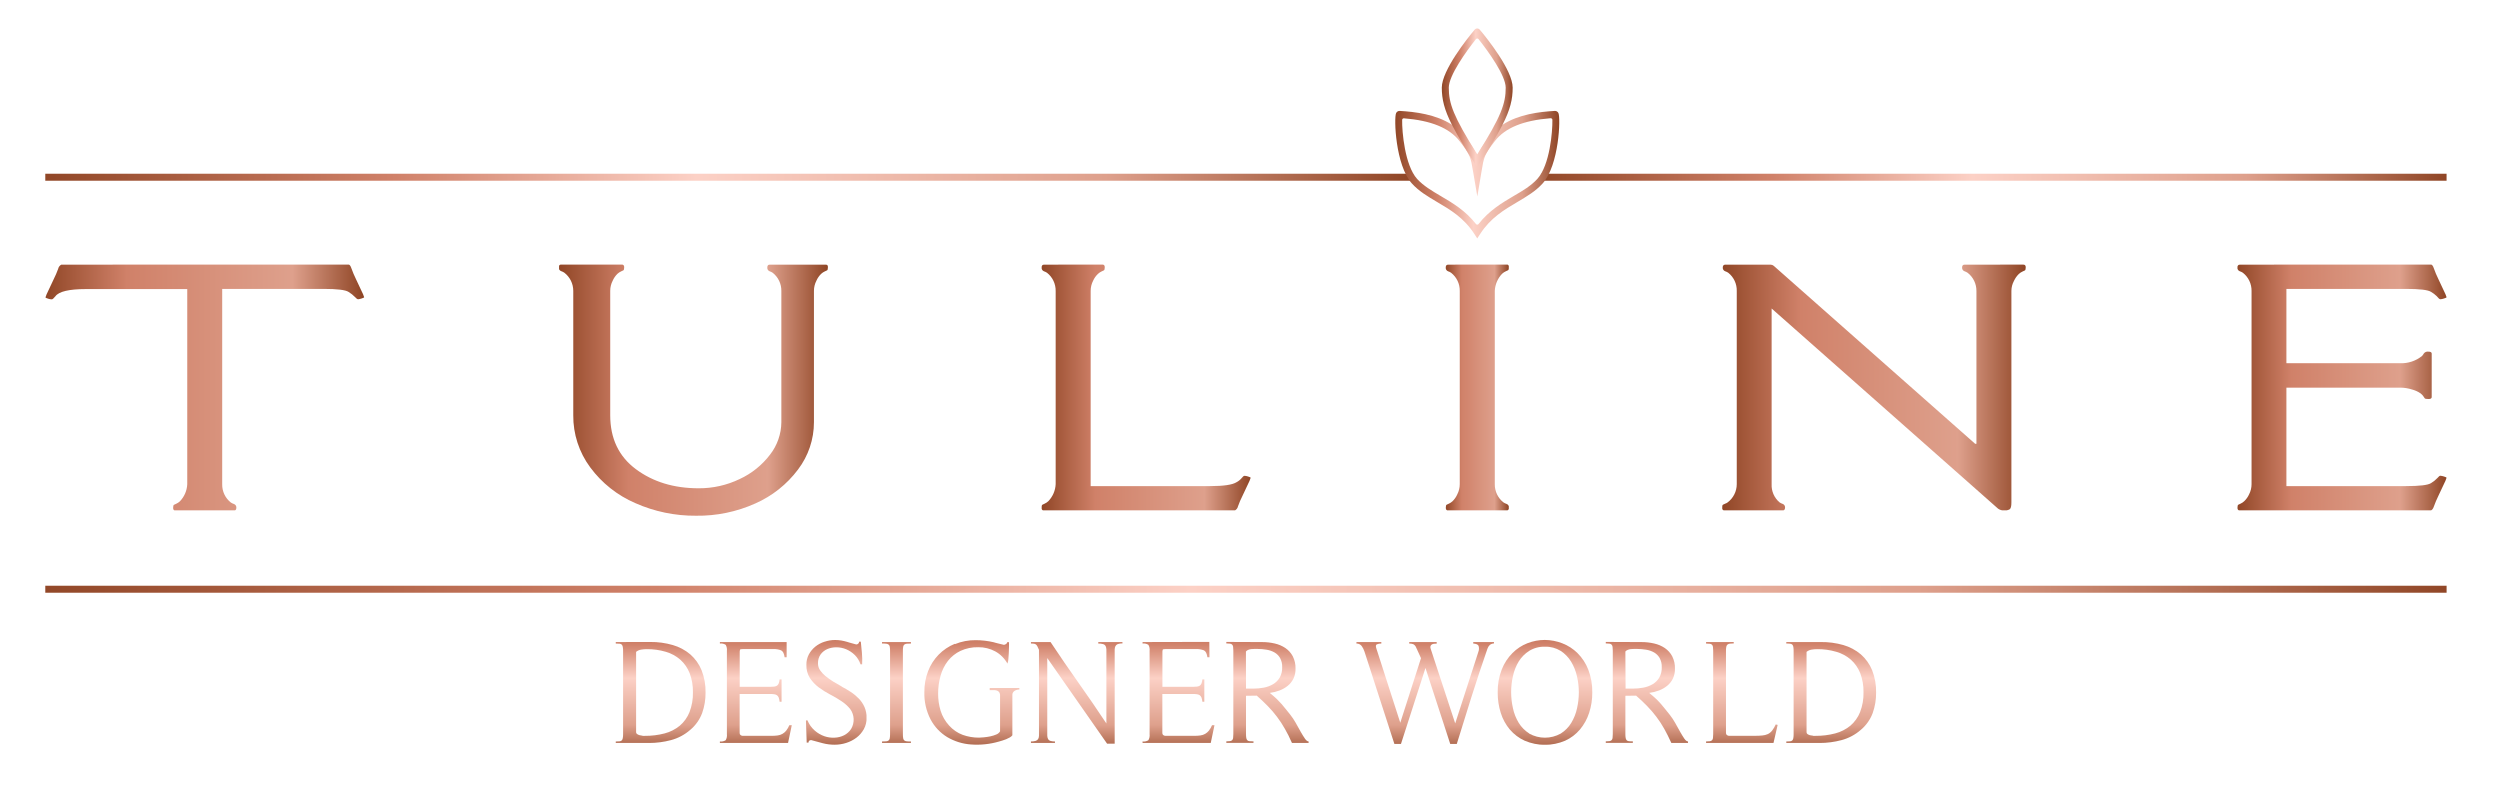 <svg id="Layer_1" data-name="Layer 1" xmlns="http://www.w3.org/2000/svg" xmlns:xlink="http://www.w3.org/1999/xlink" viewBox="0 0 1020.16 320.79"><defs><style>.cls-1{fill:none;}.cls-2{clip-path:url(#clip-path);}.cls-3{fill:url(#linear-gradient);}.cls-4{clip-path:url(#clip-path-2);}.cls-5{fill:url(#linear-gradient-2);}.cls-6{clip-path:url(#clip-path-3);}.cls-7{fill:url(#linear-gradient-3);}.cls-8{clip-path:url(#clip-path-4);}.cls-9{fill:url(#linear-gradient-4);}.cls-10{clip-path:url(#clip-path-5);}.cls-11{fill:url(#linear-gradient-5);}.cls-12{clip-path:url(#clip-path-6);}.cls-13{fill:url(#linear-gradient-6);}.cls-14{clip-path:url(#clip-path-7);}.cls-15{fill:url(#linear-gradient-7);}.cls-16{clip-path:url(#clip-path-8);}.cls-17{fill:url(#linear-gradient-8);}.cls-18{clip-path:url(#clip-path-9);}.cls-19{fill:url(#linear-gradient-9);}.cls-20{clip-path:url(#clip-path-10);}.cls-21{fill:url(#linear-gradient-10);}.cls-22{clip-path:url(#clip-path-11);}.cls-23{fill:url(#linear-gradient-11);}.cls-24{clip-path:url(#clip-path-12);}.cls-25{fill:url(#linear-gradient-12);}.cls-26{clip-path:url(#clip-path-13);}.cls-27{fill:url(#linear-gradient-13);}.cls-28{clip-path:url(#clip-path-14);}.cls-29{fill:url(#linear-gradient-14);}.cls-30{clip-path:url(#clip-path-15);}.cls-31{fill:url(#linear-gradient-15);}.cls-32{clip-path:url(#clip-path-16);}.cls-33{fill:url(#linear-gradient-16);}.cls-34{clip-path:url(#clip-path-17);}.cls-35{fill:url(#linear-gradient-17);}.cls-36{clip-path:url(#clip-path-18);}.cls-37{fill:url(#linear-gradient-18);}.cls-38{clip-path:url(#clip-path-19);}.cls-39{fill:url(#linear-gradient-19);}.cls-40{clip-path:url(#clip-path-20);}.cls-41{fill:url(#linear-gradient-20);}.cls-42{clip-path:url(#clip-path-21);}.cls-43{fill:url(#linear-gradient-21);}.cls-44{clip-path:url(#clip-path-22);}.cls-45{fill:url(#linear-gradient-22);}.cls-46{clip-path:url(#clip-path-23);}.cls-47{fill:url(#linear-gradient-23);}.cls-48{clip-path:url(#clip-path-24);}.cls-49{fill:url(#linear-gradient-24);}</style><clipPath id="clip-path"><path class="cls-1" d="M25,108a2.55,2.55,0,0,0-1.28,1.75,37.89,37.89,0,0,1-1.81,4.19l-2.35,5a15.39,15.39,0,0,0-1,2.39c0,.16.36.35,1.07.55a5,5,0,0,0,1.51.28q.44,0,1.47-1.26,2.13-2.94,12.49-2.94H76.41v79.66a10.72,10.72,0,0,1-3,6.95,5.56,5.56,0,0,1-1.51,1,4.73,4.73,0,0,0-.92.43c-.22.14-.33.57-.33,1.28s.32,1.07,1,1.07H95.45c.63,0,1-.38,1-1.16a1.49,1.49,0,0,0-1-1.53,5.19,5.19,0,0,1-1.26-.61,9.24,9.24,0,0,1-3.52-7.41V117.89h41.38q8.31,0,10.18,1.23a13.26,13.26,0,0,1,2.65,2.11c.51.59.94.89,1.29.89a6.79,6.79,0,0,0,1.36-.31c.71-.2,1.06-.39,1.06-.55a14.3,14.3,0,0,0-1-2.39l-2.35-5a41.7,41.7,0,0,1-1.84-4.37c-.34-1.05-.76-1.57-1.25-1.57Z"/></clipPath><linearGradient id="linear-gradient" x1="-31.33" y1="689.75" x2="-30.33" y2="689.75" gradientTransform="matrix(130.11, 0, 0, -130.11, 4094.33, 89899.3)" gradientUnits="userSpaceOnUse"><stop offset="0" stop-color="#904626"/><stop offset="0.26" stop-color="#d08169"/><stop offset="0.78" stop-color="#dea08c"/><stop offset="1" stop-color="#904626"/></linearGradient><clipPath id="clip-path-2"><path class="cls-1" d="M314.06,108c-.64,0-.95.39-.95,1.17a1.47,1.47,0,0,0,.95,1.53,4.88,4.88,0,0,1,1.25.61,9.25,9.25,0,0,1,3.53,7.41v53.57a21.83,21.83,0,0,1-4.59,13.2,32.83,32.83,0,0,1-12.43,10,38.07,38.07,0,0,1-16.72,3.76q-15.15,0-25.62-7.8t-10.47-22V118.69a9,9,0,0,1,1-4.13,8.93,8.93,0,0,1,1.94-2.82,5.71,5.71,0,0,1,1.51-1,4.73,4.73,0,0,0,.92-.43c.22-.14.33-.57.33-1.28s-.32-1.08-1-1.08h-24.7q-1,0-1,1.17a1.48,1.48,0,0,0,1,1.53,5.27,5.27,0,0,1,1.25.61,9.32,9.32,0,0,1,3.67,7.41v50.76a35.19,35.19,0,0,0,6.91,21.27,45,45,0,0,0,18.42,14.61,59.92,59.92,0,0,0,24.77,5.14,57.12,57.12,0,0,0,24.18-5,43.93,43.93,0,0,0,17.42-13.84,31.87,31.87,0,0,0,6.51-19.35V118.69a9,9,0,0,1,1-4.13,8.76,8.76,0,0,1,1.95-2.82,5.54,5.54,0,0,1,1.5-1,4.73,4.73,0,0,0,.92-.43c.22-.14.33-.57.33-1.28S337.63,108,337,108Z"/></clipPath><linearGradient id="linear-gradient-2" x1="-31.33" y1="689.73" x2="-30.33" y2="689.73" gradientTransform="matrix(109.82, 0, 0, -109.82, 3668.46, 75906.36)" xlink:href="#linear-gradient"/><clipPath id="clip-path-3"><path class="cls-1" d="M426,108c-.64,0-.95.39-.95,1.17a1.47,1.47,0,0,0,.95,1.53,5.06,5.06,0,0,1,1.25.61,9.25,9.25,0,0,1,3.53,7.41v78.86a10.72,10.72,0,0,1-3,6.95,5.41,5.41,0,0,1-1.51,1,4.6,4.6,0,0,0-.91.43c-.22.14-.33.57-.33,1.28s.31,1.07.95,1.07h77.92a2.54,2.54,0,0,0,1.29-1.74,35.57,35.57,0,0,1,1.8-4.19l2.35-5a15.39,15.39,0,0,0,1-2.39c0-.16-.36-.35-1.07-.55a4.93,4.93,0,0,0-1.47-.28c-.27,0-.65.34-1.14.95a6.79,6.79,0,0,1-2.06,1.65q-2.49,1.6-10.8,1.6H445.06V118.69a9,9,0,0,1,1-4.13,8.76,8.76,0,0,1,2-2.82,5.54,5.54,0,0,1,1.5-1,4.46,4.46,0,0,0,.92-.43c.22-.14.33-.57.33-1.28s-.32-1.08-1-1.08Z"/></clipPath><linearGradient id="linear-gradient-3" x1="-31.33" y1="689.71" x2="-30.33" y2="689.71" gradientTransform="matrix(85.34, 0, 0, -85.34, 3098.57, 59019.84)" xlink:href="#linear-gradient"/><clipPath id="clip-path-4"><path class="cls-1" d="M590.9,108c-.63,0-.95.39-.95,1.17a1.49,1.49,0,0,0,.95,1.53,4.88,4.88,0,0,1,1.25.61,9.22,9.22,0,0,1,3.53,7.41v78.86a9,9,0,0,1-1,4.13,8.93,8.93,0,0,1-1.94,2.82,5.71,5.71,0,0,1-1.51,1,4.73,4.73,0,0,0-.92.43c-.22.14-.33.57-.33,1.28s.32,1.07.95,1.07h23.82c.64,0,1-.38,1-1.16a1.48,1.48,0,0,0-1-1.53,5.06,5.06,0,0,1-1.25-.61,9.25,9.25,0,0,1-3.53-7.41V118.69a10.72,10.72,0,0,1,3-7,5.41,5.41,0,0,1,1.51-1,4.73,4.73,0,0,0,.92-.43c.22-.14.33-.57.33-1.28s-.32-1.08-1-1.08Z"/></clipPath><linearGradient id="linear-gradient-4" x1="-31.33" y1="689.48" x2="-30.33" y2="689.48" gradientTransform="matrix(25.73, 0, 0, -25.73, 1395.91, 17896.79)" xlink:href="#linear-gradient"/><clipPath id="clip-path-5"><path class="cls-1" d="M801.66,108q-1,0-1,1.17a1.48,1.48,0,0,0,1,1.53,5.27,5.27,0,0,1,1.25.61,9.28,9.28,0,0,1,3.6,7.41v62.39H806l-82.18-72.62a2,2,0,0,0-1.25-.49H704c-.63,0-1,.39-1,1.17a1.49,1.49,0,0,0,1,1.53,4.88,4.88,0,0,1,1.25.61,9.19,9.19,0,0,1,3.46,7.41v78.86A9.33,9.33,0,0,1,705,205a3.14,3.14,0,0,1-1,.52,4.46,4.46,0,0,0-.92.43c-.22.14-.33.57-.33,1.28s.32,1.07,1,1.07h23.67c.64,0,1-.38,1-1.16a1.48,1.48,0,0,0-1-1.53,5.27,5.27,0,0,1-1.25-.61,9.15,9.15,0,0,1-3.23-7.41v-71.7l92.4,81.68a4,4,0,0,0,2.5.73,4.05,4.05,0,0,0,2.24-.48c.47-.33.7-1.25.7-2.76V118.69a8.67,8.67,0,0,1,1.06-4.1,9.39,9.39,0,0,1,2-2.82,5.69,5.69,0,0,1,1.54-1,4.73,4.73,0,0,0,.92-.43c.22-.14.33-.57.33-1.28s-.32-1.08-1-1.08Z"/></clipPath><linearGradient id="linear-gradient-5" x1="-31.33" y1="689.74" x2="-30.33" y2="689.74" gradientTransform="matrix(123.86, 0, 0, -123.86, 4582.96, 85590.73)" xlink:href="#linear-gradient"/><clipPath id="clip-path-6"><path class="cls-1" d="M914,108c-.63,0-1,.39-1,1.17a1.49,1.49,0,0,0,1,1.53,4.88,4.88,0,0,1,1.25.61,9.25,9.25,0,0,1,3.53,7.41v78.86a9,9,0,0,1-1,4.13,8.92,8.92,0,0,1-2,2.82,5.54,5.54,0,0,1-1.5,1,4.46,4.46,0,0,0-.92.43c-.22.14-.33.57-.33,1.28s.32,1.07,1,1.07H991.9q.81-.24,1.29-1.68a42.9,42.9,0,0,1,1.8-4.25l2.35-5a14.3,14.3,0,0,0,1-2.39c0-.16-.36-.35-1.07-.55a6.22,6.22,0,0,0-1.47-.31c-.27,0-.66.31-1.17.92a12,12,0,0,1-2.65,2.11q-1.87,1.2-10.18,1.2H933V158.18h46.39a16.13,16.13,0,0,1,5,.8,11,11,0,0,1,3.38,1.56,5,5,0,0,1,1.17,1.25,4.08,4.08,0,0,0,.52.77c.17.18.68.27,1.54.27s1.29-.26,1.29-.79V144.28c0-.53-.47-.79-1.4-.79a1.93,1.93,0,0,0-1.84.79,4,4,0,0,1-.73,1,13.42,13.42,0,0,1-8.89,2.94H933V117.89h48.81q8.31,0,10.18,1.2a11.69,11.69,0,0,1,2.35,1.77,8.1,8.1,0,0,0,.85.92,1,1,0,0,0,.7.34,6.38,6.38,0,0,0,1.39-.31c.71-.2,1.07-.39,1.07-.55a14.3,14.3,0,0,0-1-2.39l-2.35-5a41.7,41.7,0,0,1-1.84-4.37c-.34-1.05-.76-1.57-1.25-1.57Z"/></clipPath><linearGradient id="linear-gradient-6" x1="-31.33" y1="689.71" x2="-30.33" y2="689.71" gradientTransform="matrix(85.34, 0, 0, -85.34, 3586.53, 59019.84)" xlink:href="#linear-gradient"/><clipPath id="clip-path-7"><rect class="cls-1" x="18.48" y="239.03" width="979.89" height="2.85"/></clipPath><linearGradient id="linear-gradient-7" x1="-31.33" y1="689.8" x2="-30.33" y2="689.8" gradientTransform="matrix(979.89, 0, 0, -979.89, 30715.15, 676169.94)" gradientUnits="userSpaceOnUse"><stop offset="0" stop-color="#904626"/><stop offset="0.26" stop-color="#d08169"/><stop offset="0.48" stop-color="#fcd1c6"/><stop offset="0.78" stop-color="#dea08c"/><stop offset="1" stop-color="#904626"/></linearGradient><clipPath id="clip-path-8"><rect class="cls-1" x="628.89" y="70.9" width="369.47" height="2.85"/></clipPath><linearGradient id="linear-gradient-8" x1="-31.33" y1="689.79" x2="-30.33" y2="689.79" gradientTransform="matrix(369.47, 0, 0, -369.47, 12203.23, 254929.75)" xlink:href="#linear-gradient-7"/><clipPath id="clip-path-9"><rect class="cls-1" x="18.48" y="70.9" width="556.99" height="2.85"/></clipPath><linearGradient id="linear-gradient-9" x1="-31.33" y1="689.8" x2="-30.33" y2="689.8" gradientTransform="matrix(556.99, 0, 0, -556.99, 17467.23, 384283.71)" xlink:href="#linear-gradient-7"/><clipPath id="clip-path-10"><path class="cls-1" d="M604.56,69.93c.94-5.79,1.12-6.83,5.5-12.44,4.17-5.34,11.59-8.37,22.66-9.25a.69.69,0,0,1,.75.65c.09,4.82-1.05,18.46-6.1,24.07-2.58,2.85-6,4.89-9.67,7-4.73,2.79-10,5.91-14.36,11.45a.66.66,0,0,1-1.06,0C598,85.9,592.65,82.78,587.93,80c-3.64-2.14-7.09-4.18-9.67-7-5-5.61-6.18-19.25-6.09-24.07a.66.66,0,0,1,.73-.65c11.06.88,18.49,3.91,22.66,9.25,4.44,5.68,4.62,6.73,5.58,12.63l1.7,10Zm29.91-24.67c-6.35.36-14.76,1.38-21.31,5.63a21.55,21.55,0,0,0-5.35,4.85c-3,3.85-4.25,5.92-5,8.38-.77-2.45-2-4.54-5-8.38a21.55,21.55,0,0,0-5.35-4.85c-6.54-4.25-15-5.27-21.29-5.63a1.53,1.53,0,0,0-1.47.9c-.94,1.93-.29,21.24,6.44,28.71,2.88,3.18,6.5,5.31,10.33,7.58,5.37,3.15,10.91,6.43,15.15,13l1.19,1.84,1.2-1.84c4.23-6.56,9.78-9.84,15.14-13,3.83-2.27,7.46-4.4,10.34-7.59,6.72-7.46,7.39-26.77,6.45-28.7a1.53,1.53,0,0,0-1.37-.9h-.1"/></clipPath><linearGradient id="linear-gradient-10" x1="-31.33" y1="689.68" x2="-30.33" y2="689.68" gradientTransform="matrix(66.92, 0, 0, -66.92, 2665.69, 46223.73)" xlink:href="#linear-gradient-7"/><clipPath id="clip-path-11"><path class="cls-1" d="M591.2,35.77c0-4.94,7.12-14.83,11.08-19.8a.68.68,0,0,1,1.06,0c4,5,11.07,14.86,11.08,19.8,0,6.4-1.76,11.64-11.61,27.21C593,47.41,591.19,42.18,591.2,35.77M601.78,12.1l-.68.81c-2.05,2.47-12.73,15.72-12.75,22.85,0,4.74,1,8.92,4.11,15.13a175.92,175.92,0,0,0,9.16,15.52l1.19,1.88L604,66.41a177.35,177.35,0,0,0,9.14-15.52c3.14-6.21,4.13-10.39,4.12-15.13,0-7.13-10.71-20.38-12.76-22.85l-.68-.81a1.35,1.35,0,0,0-2.06,0"/></clipPath><linearGradient id="linear-gradient-11" x1="-31.33" y1="689.52" x2="-30.33" y2="689.52" gradientTransform="matrix(28.93, 0, 0, -28.93, 1494.62, 19987.58)" xlink:href="#linear-gradient-7"/><clipPath id="clip-path-12"><path class="cls-1" d="M262.16,300.21A6.34,6.34,0,0,1,261,300a3,3,0,0,1-1-.45,1,1,0,0,1-.43-.85V266a4.27,4.27,0,0,1,2.06-.91,13.49,13.49,0,0,1,2.25-.19,26.7,26.7,0,0,1,7.8,1.07,15.52,15.52,0,0,1,5.95,3.24,14.49,14.49,0,0,1,3.79,5.49,20.72,20.72,0,0,1,1.34,7.79,21.09,21.09,0,0,1-1.4,8.1,14.1,14.1,0,0,1-3.94,5.52,16.07,16.07,0,0,1-6.19,3.16,30.77,30.77,0,0,1-8.08,1l-.91,0M251.27,262v.61q.91,0,1.53.06a1.44,1.44,0,0,1,.91.37,1.72,1.72,0,0,1,.42.91,8,8,0,0,1,.13,1.64v34a8,8,0,0,1-.13,1.64,1.72,1.72,0,0,1-.42.91,1.44,1.44,0,0,1-.91.37q-.62.06-1.53.06v.61h13.6a34.69,34.69,0,0,0,8.91-1.16,19.62,19.62,0,0,0,7.89-4.2,16.36,16.36,0,0,0,4.85-6.85,24.22,24.22,0,0,0,1.39-8.3,23.62,23.62,0,0,0-1.63-9.19,17.25,17.25,0,0,0-4.61-6.46,19.3,19.3,0,0,0-7.13-3.8,31.91,31.91,0,0,0-9.19-1.25Z"/></clipPath><linearGradient id="linear-gradient-12" x1="-31.19" y1="686.08" x2="-30.19" y2="686.08" gradientTransform="matrix(0, 63.91, 63.91, 0, -43578.66, 2239.08)" xlink:href="#linear-gradient-7"/><clipPath id="clip-path-13"><path class="cls-1" d="M293.76,262v.61a3.5,3.5,0,0,1,2.37.52,4,4,0,0,1,.49,2.46v34a3.93,3.93,0,0,1-.49,2.46,3.5,3.5,0,0,1-2.37.52v.61h27.81l1.52-7.24h-1a9.71,9.71,0,0,1-1.28,2.22,5.34,5.34,0,0,1-1.52,1.3,5.25,5.25,0,0,1-1.92.64,16.76,16.76,0,0,1-2.52.16H304.83l-.88,0a5.14,5.14,0,0,1-1,0,1.53,1.53,0,0,1-.79-.34,1,1,0,0,1-.34-.82V283.19h12.36a11.94,11.94,0,0,1,1.73.1,2.51,2.51,0,0,1,1.16.42,2.18,2.18,0,0,1,.7.94,7,7,0,0,1,.36,1.71h.8v-9.13h-.8a6.63,6.63,0,0,1-.36,1.64,2,2,0,0,1-.7.92,2.78,2.78,0,0,1-1.19.39,14,14,0,0,1-1.7.09H301.85v-14a2.7,2.7,0,0,1,.15-1.19c.11-.14.5-.22,1.19-.22h12.3a8.11,8.11,0,0,1,3.25.52c.75.35,1.23,1.29,1.43,2.83H321L321,262Z"/></clipPath><linearGradient id="linear-gradient-13" x1="-31.19" y1="686.68" x2="-30.19" y2="686.68" gradientTransform="matrix(0, 63.91, 63.91, 0, -43578.66, 2239.08)" xlink:href="#linear-gradient-7"/><clipPath id="clip-path-14"><path class="cls-1" d="M336.45,261.86a11.9,11.9,0,0,0-3.74,2,10.48,10.48,0,0,0-2.65,3.2,8.7,8.7,0,0,0-1,4.23,9.48,9.48,0,0,0,1.43,5.38,15.37,15.37,0,0,0,3.56,3.78,33.64,33.64,0,0,0,4.65,2.92,45.44,45.44,0,0,1,4.66,2.74,16,16,0,0,1,3.56,3.19,7.4,7.4,0,0,1,.37,8.19,7.55,7.55,0,0,1-2.8,2.52,9.34,9.34,0,0,1-3.87,1,11,11,0,0,1-4.2-.58,12,12,0,0,1-3.92-2.28,11.13,11.13,0,0,1-3-4.2H329l-.12.18.3,8.89h.73a1,1,0,0,1,.3-.76A1.33,1.33,0,0,1,331,302c1.62.45,3.2.87,4.74,1.28a19.34,19.34,0,0,0,4.87.61,15.72,15.72,0,0,0,4.69-.73,13.93,13.93,0,0,0,4.17-2.13,11.3,11.3,0,0,0,3-3.44,9.29,9.29,0,0,0,1.16-4.66,10.74,10.74,0,0,0-.86-4.41,11.69,11.69,0,0,0-2.31-3.44,19,19,0,0,0-3.32-2.74,41.86,41.86,0,0,0-3.86-2.25l.43.18q-1.83-1-3.6-2.07a33.45,33.45,0,0,1-3.34-2.37,11.85,11.85,0,0,1-2.1-2.28,4.87,4.87,0,0,1-.88-2.89,6,6,0,0,1,1.06-3.6,6.62,6.62,0,0,1,2.74-2.19,9.19,9.19,0,0,1,3.68-.73,10.51,10.51,0,0,1,4,.79,11.19,11.19,0,0,1,3.5,2.32,9.5,9.5,0,0,1,2.37,3.83h.67a32.62,32.62,0,0,0-.09-4.62c-.14-1.59-.3-3.13-.46-4.63h-.67a1.19,1.19,0,0,1-1.15,1.16,4.42,4.42,0,0,1-.61-.16l-1.19-.33-1.19-.33c-.36-.11-.58-.18-.67-.22a23.12,23.12,0,0,0-2.46-.58,15.16,15.16,0,0,0-2.53-.21,13.39,13.39,0,0,0-4.29.7"/></clipPath><linearGradient id="linear-gradient-14" x1="-31.19" y1="687.2" x2="-30.19" y2="687.2" gradientTransform="matrix(0, 63.91, 63.91, 0, -43578.66, 2239.08)" xlink:href="#linear-gradient-7"/><clipPath id="clip-path-15"><path class="cls-1" d="M359.92,262v.61c.69,0,1.24,0,1.67.06a1.85,1.85,0,0,1,1,.34,1.34,1.34,0,0,1,.49.88,9.3,9.3,0,0,1,.12,1.7v34a9.23,9.23,0,0,1-.12,1.7,1.34,1.34,0,0,1-.49.88,1.85,1.85,0,0,1-1,.34c-.43,0-1,.06-1.67.06v.61h11.8v-.61c-.69,0-1.24,0-1.67-.06a1.85,1.85,0,0,1-1-.34,1.34,1.34,0,0,1-.49-.88,9.23,9.23,0,0,1-.12-1.7v-34a9.3,9.3,0,0,1,.12-1.7,1.34,1.34,0,0,1,.49-.88,1.85,1.85,0,0,1,1-.34c.43,0,1-.06,1.67-.06V262Z"/></clipPath><linearGradient id="linear-gradient-15" x1="-31.19" y1="687.58" x2="-30.19" y2="687.58" gradientTransform="matrix(0, 63.91, 63.91, 0, -43578.66, 2239.08)" xlink:href="#linear-gradient-7"/><clipPath id="clip-path-16"><path class="cls-1" d="M411.22,271.2l-.12-.21Zm0-.06-.12-.21h0Zm-.12-.15-.12-.21a2,2,0,0,0,.12.21m-.12-.27a2,2,0,0,0,.12.21l-.12-.21m-21.36-8a19.57,19.57,0,0,0-10.9,11.17,23.17,23.17,0,0,0-1.52,8.46,22.89,22.89,0,0,0,2.56,11.26,18.71,18.71,0,0,0,6.78,7.18,22,22,0,0,0,9.71,3,32.24,32.24,0,0,0,11.38-1.19c.37-.12.81-.25,1.34-.39a13.46,13.46,0,0,0,1.58-.55,14.92,14.92,0,0,0,1.5-.73,3.43,3.43,0,0,0,1.06-.89V283.68a1.9,1.9,0,0,1,.88-1.76,3.65,3.65,0,0,1,2-.55v-.61H403.86v.85c.53,0,1,0,1.52,0a4.12,4.12,0,0,1,1.34.15,1.88,1.88,0,0,1,1,.67,2.5,2.5,0,0,1,.37,1.52v14.49a3.08,3.08,0,0,1-1.55,1.28,12.88,12.88,0,0,1-2.44.76,23.49,23.49,0,0,1-2.61.39c-.88.09-1.56.13-2,.13a19.33,19.33,0,0,1-6.64-1.13,13.9,13.9,0,0,1-5.54-3.8,15.74,15.74,0,0,1-3.5-6.09,24,24,0,0,1-1-6.94,26.63,26.63,0,0,1,1-7.29,17.29,17.29,0,0,1,3-6.05,14.45,14.45,0,0,1,5.11-4.09,16.41,16.41,0,0,1,7.27-1.5,14.16,14.16,0,0,1,6.91,1.68,12.65,12.65,0,0,1,5,5,6.61,6.61,0,0,0,.37-1.74q.12-1.19.18-2.52c0-.9.07-1.75.09-2.57s0-1.46,0-1.89h-.73a1,1,0,0,1-.49.74,2.14,2.14,0,0,1-.85.33l-2-.48-1.43-.36c-.44-.12-.71-.19-.79-.23a33,33,0,0,0-7.3-.84,21.66,21.66,0,0,0-8.46,1.61"/></clipPath><linearGradient id="linear-gradient-16" x1="-31.19" y1="688.06" x2="-30.19" y2="688.06" gradientTransform="matrix(0, 63.91, 63.91, 0, -43578.66, 2239.08)" xlink:href="#linear-gradient-7"/><clipPath id="clip-path-17"><path class="cls-1" d="M448.17,262v.61a6.4,6.4,0,0,1,2,.24,1.64,1.64,0,0,1,1,.8,3.58,3.58,0,0,1,.31,1.4c0,.56,0,1.25,0,2.06v28.12q-5.61-8.46-11.39-16.61T428.69,262h-8v.61a7.71,7.71,0,0,1,1.37.09,1.55,1.55,0,0,1,.76.37,2.54,2.54,0,0,1,.55.79l.6,1.31v33.05q0,1.21,0,2a2.83,2.83,0,0,1-.33,1.33,1.81,1.81,0,0,1-1,.77,6.11,6.11,0,0,1-1.95.24v.61h9.8v-.61a5.86,5.86,0,0,1-1.89-.24,1.61,1.61,0,0,1-.94-.8,3.17,3.17,0,0,1-.31-1.36q0-.82,0-2V268.53l24.41,34.93h3.1v-36.4c0-.77,0-1.44,0-2a3.41,3.41,0,0,1,.31-1.4,1.73,1.73,0,0,1,.94-.83,5.47,5.47,0,0,1,1.95-.27V262Z"/></clipPath><linearGradient id="linear-gradient-17" x1="-31.19" y1="688.73" x2="-30.19" y2="688.73" gradientTransform="matrix(0, 63.91, 63.91, 0, -43578.66, 2239.08)" xlink:href="#linear-gradient-7"/><clipPath id="clip-path-18"><path class="cls-1" d="M466.24,262v.61a3.53,3.53,0,0,1,2.38.52,4,4,0,0,1,.49,2.46v34a4,4,0,0,1-.49,2.46,3.53,3.53,0,0,1-2.38.52v.61h27.82l1.52-7.24h-1a9.71,9.71,0,0,1-1.28,2.22,5.48,5.48,0,0,1-1.52,1.3,5.25,5.25,0,0,1-1.92.64,16.76,16.76,0,0,1-2.52.16H477.32l-.88,0a5.11,5.11,0,0,1-1,0,1.6,1.6,0,0,1-.8-.34,1,1,0,0,1-.33-.82V283.19H486.7a12.13,12.13,0,0,1,1.73.1,2.51,2.51,0,0,1,1.16.42,2.26,2.26,0,0,1,.7.94,7,7,0,0,1,.36,1.71h.79v-9.13h-.79a6.63,6.63,0,0,1-.36,1.64,2,2,0,0,1-.7.92,2.78,2.78,0,0,1-1.19.39,14.19,14.19,0,0,1-1.7.09H474.34v-14a2.7,2.7,0,0,1,.15-1.19c.1-.14.5-.22,1.19-.22H488a8.16,8.16,0,0,1,3.26.52c.75.35,1.23,1.29,1.43,2.83h.85l-.06-6.27Z"/></clipPath><linearGradient id="linear-gradient-18" x1="-31.19" y1="689.38" x2="-30.19" y2="689.38" gradientTransform="matrix(0, 63.91, 63.91, 0, -43578.66, 2239.08)" xlink:href="#linear-gradient-7"/><clipPath id="clip-path-19"><path class="cls-1" d="M508.42,265.85a2.44,2.44,0,0,1,.95-.67,4.18,4.18,0,0,1,1.24-.31c.45,0,.88-.06,1.28-.06h1.22a21.69,21.69,0,0,1,3.71.31,9.53,9.53,0,0,1,3.26,1.12,6.19,6.19,0,0,1,2.28,2.29,7.25,7.25,0,0,1,.85,3.71,8.1,8.1,0,0,1-1,4.26,7.73,7.73,0,0,1-2.74,2.71,11.83,11.83,0,0,1-3.8,1.4,23.47,23.47,0,0,1-4.3.39h-2.92Zm-8-3.9v.61a10,10,0,0,1,1.49.09,1.37,1.37,0,0,1,1.28,1.31,11.22,11.22,0,0,1,.09,1.58v34a11.11,11.11,0,0,1-.09,1.61,1.38,1.38,0,0,1-1.28,1.28,10,10,0,0,1-1.49.09v.61h11.08v-.61q-1,0-1.59-.06a1.41,1.41,0,0,1-.91-.37,1.8,1.8,0,0,1-.43-.91,8.87,8.87,0,0,1-.12-1.64V283.92l4.39-.06q2.55,2.26,4.56,4.33a44.34,44.34,0,0,1,3.71,4.32,43,43,0,0,1,3.17,4.84c1,1.72,2,3.66,2.92,5.81H534v-.61c-.49,0-1-.39-1.52-1.16s-1.11-1.71-1.74-2.83l-2-3.59a27.09,27.09,0,0,0-2.31-3.44q-1.1-1.33-1.89-2.34c-.53-.67-1.06-1.32-1.61-1.95s-1.19-1.29-1.92-2-1.68-1.52-2.86-2.49a18,18,0,0,0,4-1,12.16,12.16,0,0,0,3.34-1.91,8.65,8.65,0,0,0,2.32-2.93,9,9,0,0,0,.85-4,10.62,10.62,0,0,0-1.13-5.12,9.41,9.41,0,0,0-3-3.34,12.93,12.93,0,0,0-4.35-1.86,22.75,22.75,0,0,0-5.14-.58Z"/></clipPath><linearGradient id="linear-gradient-19" x1="-31.19" y1="689.95" x2="-30.19" y2="689.95" gradientTransform="matrix(0, 63.91, 63.91, 0, -43578.66, 2239.08)" xlink:href="#linear-gradient-7"/><clipPath id="clip-path-20"><path class="cls-1" d="M601.18,262v.61c1.22.08,2,.41,2.19,1a3.73,3.73,0,0,1-.12,2.44l-9.43,29.15-10-30.43a1.75,1.75,0,0,1-.09-1.12,1.31,1.31,0,0,1,.52-.64,1.93,1.93,0,0,1,.91-.31,10.14,10.14,0,0,1,1.1-.06V262h-11.2v.61a4.31,4.31,0,0,1,1.67.27,2.51,2.51,0,0,1,1.13,1.31l2,4.39-8.46,26.35-9.74-30.25c-.33-.93-.28-1.51.15-1.73a4,4,0,0,1,1.86-.34V262H553.52v.61a2.55,2.55,0,0,1,2.13,1,8.43,8.43,0,0,1,1.1,2.16L569,303.58h2.68l10-31,10.11,31h2.67q3-9.79,6.06-19.44t6.42-19.33a3.94,3.94,0,0,1,1-1.64,3.1,3.1,0,0,1,1.76-.61V262Z"/></clipPath><linearGradient id="linear-gradient-20" x1="-31.19" y1="690.96" x2="-30.19" y2="690.96" gradientTransform="matrix(0, 63.91, 63.91, 0, -43578.66, 2239.08)" xlink:href="#linear-gradient-7"/><clipPath id="clip-path-21"><path class="cls-1" d="M624,299.29a13.52,13.52,0,0,1-4.26-4.32,19.07,19.07,0,0,1-2.37-6,30.23,30.23,0,0,1-.73-6.55,29.73,29.73,0,0,1,.73-6.51,19.47,19.47,0,0,1,2.37-6A13.85,13.85,0,0,1,624,265.6a11.66,11.66,0,0,1,6.46-1.7,11.53,11.53,0,0,1,6.39,1.7,13.85,13.85,0,0,1,4.26,4.39,20,20,0,0,1,2.4,6,28.76,28.76,0,0,1,.76,6.48,29.89,29.89,0,0,1-.73,6.52,19.22,19.22,0,0,1-2.37,6,13.31,13.31,0,0,1-4.29,4.35,13.18,13.18,0,0,1-12.88,0m-.6-36.91a17.75,17.75,0,0,0-6.21,4.05,19.68,19.68,0,0,0-4.38,6.72,24.73,24.73,0,0,0-1.65,9.44,27,27,0,0,0,1.25,8.27,19.52,19.52,0,0,0,3.71,6.79,17.54,17.54,0,0,0,6.06,4.56,21.07,21.07,0,0,0,16.49,0,17.37,17.37,0,0,0,6.06-4.59,20.29,20.29,0,0,0,3.74-6.79,26.09,26.09,0,0,0,1.28-8.24,25,25,0,0,0-1.64-9.41,19.46,19.46,0,0,0-4.39-6.72,18,18,0,0,0-6.2-4,20,20,0,0,0-7.06-1.37h-.16a19.07,19.07,0,0,0-6.9,1.31"/></clipPath><linearGradient id="linear-gradient-21" x1="-31.19" y1="691.72" x2="-30.19" y2="691.72" gradientTransform="matrix(0, 63.91, 63.91, 0, -43578.66, 2239.08)" xlink:href="#linear-gradient-7"/><clipPath id="clip-path-22"><path class="cls-1" d="M663.26,265.85a2.37,2.37,0,0,1,1-.67,4.18,4.18,0,0,1,1.24-.31c.45,0,.87-.06,1.28-.06H668a21.77,21.77,0,0,1,3.71.31,9.6,9.6,0,0,1,3.26,1.12,6.19,6.19,0,0,1,2.28,2.29,7.25,7.25,0,0,1,.85,3.71,8.1,8.1,0,0,1-1,4.26,7.81,7.81,0,0,1-2.74,2.71,11.89,11.89,0,0,1-3.81,1.4,23.45,23.45,0,0,1-4.29.39h-2.92Zm-8-3.9v.61a10,10,0,0,1,1.49.09,1.57,1.57,0,0,1,.88.4,1.6,1.6,0,0,1,.4.91,11.22,11.22,0,0,1,.09,1.58v34a11.11,11.11,0,0,1-.09,1.61,1.54,1.54,0,0,1-.4.88,1.51,1.51,0,0,1-.88.4,10,10,0,0,1-1.49.09v.61H666.3v-.61c-.64,0-1.17,0-1.58-.06a1.41,1.41,0,0,1-.91-.37,1.72,1.72,0,0,1-.43-.91,8.87,8.87,0,0,1-.12-1.64V283.92l4.38-.06q2.57,2.26,4.57,4.33a45.76,45.76,0,0,1,3.71,4.32,43,43,0,0,1,3.17,4.84q1.45,2.58,2.92,5.81h6.81v-.61c-.48,0-1-.39-1.52-1.16s-1.1-1.71-1.73-2.83l-2-3.59a27.09,27.09,0,0,0-2.31-3.44q-1.1-1.33-1.89-2.34c-.53-.67-1.07-1.32-1.61-1.95s-1.19-1.29-1.92-2-1.68-1.52-2.86-2.49a18,18,0,0,0,4-1,12.16,12.16,0,0,0,3.34-1.91,8.65,8.65,0,0,0,2.32-2.93,9.14,9.14,0,0,0,.85-4,10.62,10.62,0,0,0-1.13-5.12,9.41,9.41,0,0,0-3-3.34,12.93,12.93,0,0,0-4.35-1.86,22.83,22.83,0,0,0-5.15-.58Z"/></clipPath><linearGradient id="linear-gradient-22" x1="-31.19" y1="692.37" x2="-30.19" y2="692.37" gradientTransform="matrix(0, 63.91, 63.91, 0, -43578.66, 2239.08)" xlink:href="#linear-gradient-7"/><clipPath id="clip-path-23"><path class="cls-1" d="M696.19,262v.61a10.57,10.57,0,0,1,1.55.09A1.37,1.37,0,0,1,699,264a11.22,11.22,0,0,1,.09,1.58v34a11.11,11.11,0,0,1-.09,1.61,1.38,1.38,0,0,1-1.28,1.28,10.57,10.57,0,0,1-1.55.09v.61H723.7l1.7-7.37-.79-.18a11.72,11.72,0,0,1-1.49,2.53,5.05,5.05,0,0,1-1.73,1.4,6.88,6.88,0,0,1-2.26.57,28.09,28.09,0,0,1-2.92.13h-8.88l-.89,0a5.14,5.14,0,0,1-1,0,1.57,1.57,0,0,1-.79-.34,1,1,0,0,1-.34-.82V265.54a7.52,7.52,0,0,1,.13-1.61,1.57,1.57,0,0,1,.45-.88,1.77,1.77,0,0,1,1-.4,11.12,11.12,0,0,1,1.58-.09V262Z"/></clipPath><linearGradient id="linear-gradient-23" x1="-31.19" y1="692.98" x2="-30.19" y2="692.98" gradientTransform="matrix(0, 63.91, 63.91, 0, -43578.66, 2239.08)" xlink:href="#linear-gradient-7"/><clipPath id="clip-path-24"><path class="cls-1" d="M739.82,300.21a6.22,6.22,0,0,1-1.21-.19,3.09,3.09,0,0,1-1-.45,1,1,0,0,1-.42-.85V266a4.27,4.27,0,0,1,2.06-.91,13.49,13.49,0,0,1,2.25-.19,26.7,26.7,0,0,1,7.8,1.07,15.52,15.52,0,0,1,6,3.24,14.49,14.49,0,0,1,3.79,5.49,20.72,20.72,0,0,1,1.34,7.79,21.09,21.09,0,0,1-1.4,8.1,14.1,14.1,0,0,1-3.94,5.52,16.07,16.07,0,0,1-6.19,3.16,30.82,30.82,0,0,1-8.08,1l-.91,0M728.93,262v.61c.61,0,1.12,0,1.52.06a1.44,1.44,0,0,1,.92.37,1.72,1.72,0,0,1,.42.91,8.87,8.87,0,0,1,.12,1.64v34a8.87,8.87,0,0,1-.12,1.64,1.72,1.72,0,0,1-.42.91,1.44,1.44,0,0,1-.92.37c-.4,0-.91.06-1.52.06v.61h13.6a34.69,34.69,0,0,0,8.91-1.16,19.62,19.62,0,0,0,7.89-4.2,16.36,16.36,0,0,0,4.85-6.85,24.22,24.22,0,0,0,1.39-8.3,23.62,23.62,0,0,0-1.63-9.19,17.25,17.25,0,0,0-4.61-6.46,19.3,19.3,0,0,0-7.13-3.8A31.91,31.91,0,0,0,743,262Z"/></clipPath><linearGradient id="linear-gradient-24" x1="-31.19" y1="693.55" x2="-30.19" y2="693.55" gradientTransform="matrix(0, 63.91, 63.91, 0, -43578.66, 2239.08)" xlink:href="#linear-gradient-7"/></defs><g class="cls-2"><rect class="cls-3" x="18.48" y="107.97" width="130.11" height="100.29"/></g><g class="cls-4"><rect class="cls-5" x="228.13" y="107.97" width="109.82" height="102.49"/></g><g class="cls-6"><rect class="cls-7" x="425.07" y="107.97" width="85.34" height="100.29"/></g><g class="cls-8"><rect class="cls-9" x="589.95" y="107.97" width="25.73" height="100.29"/></g><g class="cls-10"><rect class="cls-11" x="702.79" y="107.97" width="123.86" height="100.29"/></g><g class="cls-12"><rect class="cls-13" x="913.03" y="107.97" width="85.34" height="100.29"/></g><g class="cls-14"><rect class="cls-15" x="18.48" y="239.03" width="979.89" height="2.85"/></g><g class="cls-16"><rect class="cls-17" x="628.89" y="70.9" width="369.47" height="2.85"/></g><g class="cls-18"><rect class="cls-19" x="18.48" y="70.9" width="556.99" height="2.85"/></g><g class="cls-20"><rect class="cls-21" x="568.76" y="45.24" width="68.11" height="52.05"/></g><g class="cls-22"><rect class="cls-23" x="588.33" y="11.62" width="28.96" height="56.67"/></g><g class="cls-24"><rect class="cls-25" x="251.27" y="261.95" width="36.64" height="41.21"/></g><g class="cls-26"><rect class="cls-27" x="293.76" y="261.95" width="29.34" height="41.21"/></g><g class="cls-28"><rect class="cls-29" x="328.88" y="261.16" width="24.71" height="42.73"/></g><g class="cls-30"><rect class="cls-31" x="359.92" y="261.95" width="11.81" height="41.21"/></g><g class="cls-32"><rect class="cls-33" x="377.2" y="261.16" width="38.77" height="43"/></g><g class="cls-34"><rect class="cls-35" x="420.66" y="261.95" width="37.37" height="41.51"/></g><g class="cls-36"><rect class="cls-37" x="466.24" y="261.95" width="29.34" height="41.21"/></g><g class="cls-38"><rect class="cls-39" x="500.39" y="261.95" width="33.6" height="41.21"/></g><g class="cls-40"><rect class="cls-41" x="553.52" y="261.95" width="56.12" height="41.63"/></g><g class="cls-42"><rect class="cls-43" x="611.16" y="261.07" width="38.59" height="42.82"/></g><g class="cls-44"><rect class="cls-45" x="655.23" y="261.95" width="33.6" height="41.21"/></g><g class="cls-46"><rect class="cls-47" x="696.19" y="261.95" width="29.22" height="41.21"/></g><g class="cls-48"><rect class="cls-49" x="728.93" y="261.95" width="36.64" height="41.21"/></g></svg>